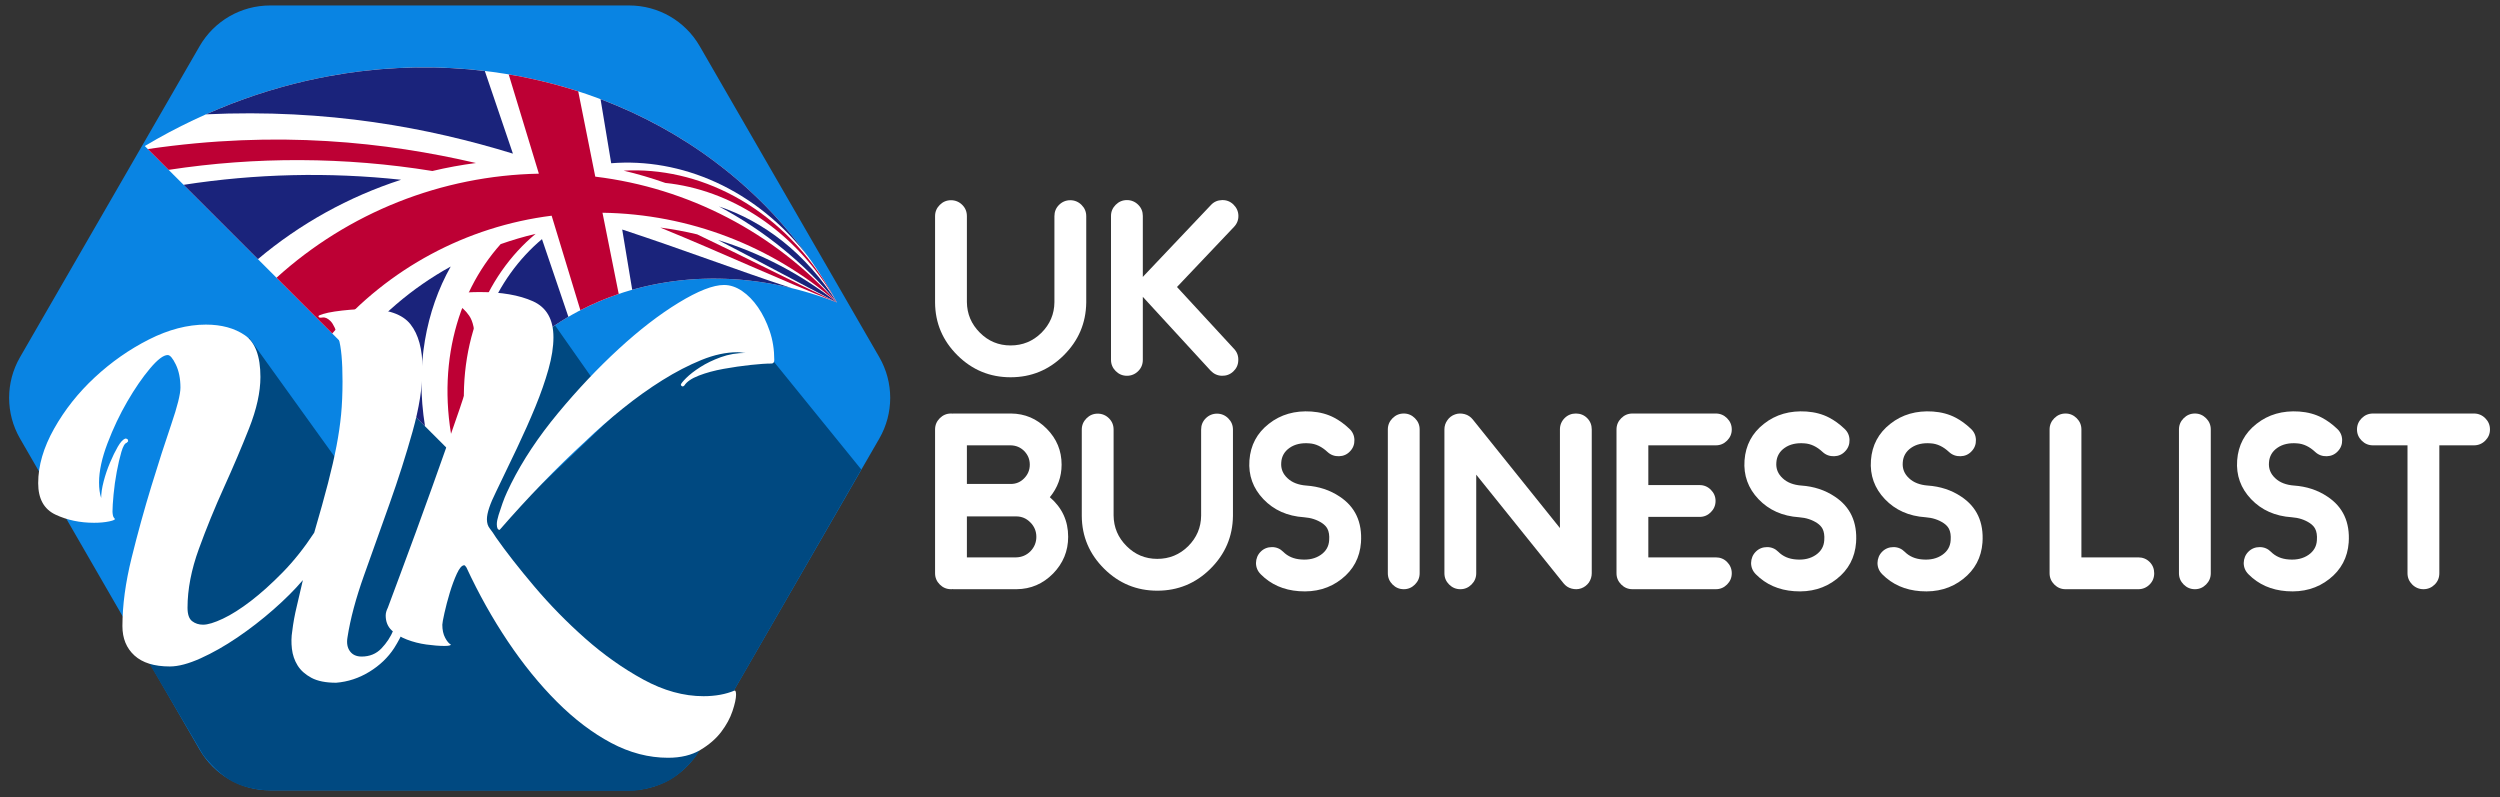 <?xml version="1.0" encoding="UTF-8"?> <!-- Generator: Adobe Illustrator 16.0.0, SVG Export Plug-In . SVG Version: 6.00 Build 0) --> <svg xmlns="http://www.w3.org/2000/svg" xmlns:xlink="http://www.w3.org/1999/xlink" id="Layer_1" x="0px" y="0px" width="1370.5px" height="437px" viewBox="0 0 1370.5 437" xml:space="preserve"><rect x="0" y="0" width="1370.5" height="437" fill="#333333" stroke="none"/> <path id="hexagonal" fill="#0984E3" d="M482.043,195.82l-98.47-170.528C375.611,11.498,360.894,3,344.968,3H148.041 c-15.929,0.002-30.645,8.499-38.608,22.292L10.971,195.82c-7.961,13.797-7.961,30.792,0,44.588l98.462,170.543 c7.965,13.793,22.681,22.29,38.608,22.293h196.926c15.928,0,30.645-8.499,38.605-22.293l98.471-170.543 C490.002,226.611,490.002,209.617,482.043,195.82z"></path> <path id="Path_14" fill="#004981" d="M273.021,288.191l103.123-98.38l45.042,4.741l50.966,62.821l-90.218,156.588 c0,0-6.339,8.962-15.114,13.865c-8.773,4.901-19.984,5.746-19.984,5.746L146.4,433.21c0,0-10.533-0.08-19.313-4.948 s-15.8-14.523-15.8-14.523l-31.926-54.271l87.313-42.3l25.857,13.248l-4.149,28.412l16.436,3.673l15-15.482l14.084,2.219 l17.78-44.448L273.021,288.191z"></path> <path id="Path_47" fill="#004981" d="M123,198l13.574-12.767l49.324,68.585l-19.65,59.55l-59.888,38.575L98.808,324.7L123,198z"></path> <path id="Path_48" fill="#004981" d="M223.704,176.6l38.646,51.733l-11.94,29.733l-34.26,93.065l-13.485,9.981l-18.345,7.553 L223.704,176.6z"></path> <path id="Path_49" fill="#004981" d="M296.704,167.6l35.579,50.658l-16.053,17.689l-34.799,40.193l-12.409,20.231l-8.092-11.873 L296.704,167.6z"></path> <g id="UNITED_KINGDOM" transform="translate(783.822 27.304)"> <g id="Group_53" transform="translate(190.535 192.629)"> <g id="Group_52"> <g> <g> <defs> <path id="SVGID_1_" d="M-895-139.884c141.274-84.095,311.17-39.715,379.471,85.769l0,0 c-93.898-36.724-187,7.656-207.932,85.77L-895-139.884z"></path> </defs> <clipPath id="SVGID_2_"> <use xlink:href="#SVGID_1_" overflow="visible"></use> </clipPath> <g id="Group_51" clip-path="url(#SVGID_2_)"> <path id="Path_68" fill="#FFFFFF" d="M-723.461,31.655c20.937-78.115,114.026-122.494,207.932-85.77l0,0 c-68.3-125.484-238.198-169.863-379.471-85.769L-723.461,31.655z"></path> <path id="Path_69" fill="#BD0034" d="M-609.623-119.652c35.101,3.657,71.102,25.3,94.093,65.536l0,0 c-1.554-2.86-3.163-5.68-4.828-8.458c-27.729-45.28-71.851-66.061-112.115-63.808 C-624.744-124.55-617.116-122.304-609.623-119.652z"></path> <path id="Path_70" fill="#BD0034" d="M-612.42-95.188c34.78,14.252,64.543,28.17,96.891,41.072l0,0 c-25.438-11.993-49.661-24.514-76.654-37.345C-598.861-93.06-605.616-94.304-612.42-95.188z"></path> <path id="Path_71" fill="#BD0034" d="M-881.93-126.815c47.938-7.334,96.728-7.124,144.6,0.623 c7.881-1.881,15.856-3.341,23.894-4.374c-49.188-11.431-108.539-18.1-179.893-7.654L-881.93-126.815z"></path> <path id="Path_72" fill="#BD0034" d="M-699.91-86.101c-24.691,27.588-36.24,70.154-24.546,116.761 c0.329,0.33,0.661,0.66,0.993,0.994c1.308-4.884,2.912-9.685,4.805-14.373c-6.478-45.827,9.879-85.742,37.941-109.021 C-687.209-90.206-693.618-88.324-699.91-86.101z"></path> <path id="Path_73" fill="#1A237B" d="M-530.927-78.708c-28.567-39.977-68.5-69.612-114.207-86.871 c1.946,11.711,3.892,23.423,5.836,35.135C-601.467-133.494-559.992-116.752-530.927-78.708z"></path> <path id="Path_74" fill="#1A237B" d="M-708.584-181.029c-49.516-5.911-102.309,1.343-152.857,23.772 c66.769-3.136,122.171,7.386,168.264,21.543C-698.316-150.82-703.452-165.926-708.584-181.029z"></path> <path id="Path_75" fill="#1A237B" d="M-515.531-54.12L-515.531-54.12c-17.038-27.036-40.362-44.546-64.722-52.641 C-555.443-93.616-533.453-75.731-515.531-54.12z"></path> <path id="Path_76" fill="#1A237B" d="M-515.532-54.118L-515.532-54.118c-19.43-15.362-41.55-26.972-65.229-34.236 C-558.021-76.671-537.12-65.229-515.532-54.118z"></path> <path id="Path_77" fill="#1A237B" d="M-715.305,9.727c11.307-23.373,29.67-42.592,52.54-55.976l-14.479-42.595 C-702.87-67.334-718.533-31.704-715.305,9.727z"></path> <path id="Path_78" fill="#1A237B" d="M-627.782-61.076c26.641-7.549,56.616-8.422,87.372-0.922 c-30.235-9.9-59.143-21.036-92.854-32.106C-631.438-83.094-629.611-72.085-627.782-61.076z"></path> <path id="Path_79" fill="#1A237B" d="M-782.03-26.916c13.557,13.559,27.113,27.118,40.675,40.676 c-5.346-32.938,0.5-63.45,14.082-87.582C-748.539-62.092-767.175-46.129-782.03-26.916z"></path> <path id="Path_80" fill="#1A237B" d="M-832.978-77.862c23.108-19.449,49.771-34.233,78.509-43.533 c-39.703-4.273-79.794-3.336-119.254,2.787L-832.978-77.862z"></path> <path id="Path_81" fill="#BD0034" d="M-695.493-179.15c5.515,18.142,11.028,36.284,16.543,54.427 c-53.263,1.018-104.354,21.286-143.831,57.056l30.565,30.568c30.708-35.68,73.563-58.695,120.269-64.586 c5.25,17.273,10.502,34.546,15.752,51.818c6.771-3.5,13.797-6.48,21.019-8.915c-2.967-14.84-5.934-29.68-8.9-44.521 c47.317,0.678,92.862,18.105,128.545,49.188l0,0c-34.357-38.277-81.438-62.787-132.5-68.982 c-3.112-15.589-6.228-31.177-9.343-46.764C-669.838-173.877-682.578-176.981-695.493-179.15z"></path> </g> </g> </g> </g> </g> </g> <g> <path fill="#FFFFFF" d="M93.101,365.356c-8.536,0-15.005-2.007-19.4-6.015c-4.401-4.013-6.596-9.372-6.596-16.102 c0-11.38,1.679-23.862,5.044-37.442c3.359-13.58,6.984-26.705,10.864-39.382c3.88-12.671,7.499-23.923,10.864-33.756 c3.359-9.827,5.044-16.551,5.044-20.176c0-4.911-0.842-9.118-2.522-12.61c-1.685-3.492-3.17-5.238-4.462-5.238 c-2.328,0-5.565,2.462-9.7,7.372c-4.141,4.917-8.282,10.931-12.416,18.042c-4.141,7.117-7.76,14.744-10.864,22.893 c-3.104,8.147-4.656,15.325-4.656,21.533c0,3.365,0.388,6.208,1.164,8.536c0-2.582,0.448-5.626,1.358-9.118 c0.903-3.491,2.067-6.917,3.492-10.281c1.419-3.359,2.843-6.269,4.268-8.73c1.419-2.455,2.777-3.94,4.074-4.462 c1.03,0,1.552,0.388,1.552,1.164v0.388l-0.388,0.389l-0.388,0.388c-1.037,0.261-2.007,1.94-2.91,5.044 c-0.909,3.104-1.746,6.729-2.522,10.864c-0.776,4.141-1.358,8.281-1.746,12.416c-0.388,4.141-0.582,7.244-0.582,9.312 c0,0.521,0.061,1.164,0.194,1.94c0.127,0.775,0.449,1.425,0.97,1.939c0.516,0.521-0.455,1.037-2.91,1.553 c-2.461,0.521-5.238,0.775-8.342,0.775c-7.76,0-14.811-1.485-21.146-4.462c-6.341-2.971-9.506-8.729-9.506-17.266 c0-9.566,2.91-19.527,8.73-29.876c5.82-10.343,13.252-19.722,22.31-28.13c9.051-8.403,18.945-15.326,29.682-20.759 c10.73-5.432,21.146-8.147,31.234-8.147c8.536,0,15.647,1.939,21.34,5.82c5.687,3.88,8.536,11.513,8.536,22.892 c0,8.281-2.073,17.654-6.208,28.13c-4.141,10.476-8.73,21.279-13.774,32.398c-5.044,11.124-9.64,22.376-13.774,33.756 c-4.141,11.385-6.208,22.116-6.208,32.204c0,3.625,0.836,6.08,2.522,7.372c1.679,1.297,3.686,1.939,6.014,1.939 c2.583,0,6.208-1.098,10.864-3.298c4.656-2.194,9.761-5.432,15.326-9.7c5.559-4.268,11.379-9.506,17.46-15.714 c6.074-6.208,11.834-13.446,17.266-21.728c3.104-10.604,5.626-19.655,7.566-27.16c1.94-7.5,3.492-14.29,4.656-20.37 c1.164-6.075,2-11.834,2.522-17.267c0.515-5.432,0.776-11.506,0.776-18.235c0-10.864-0.715-18.685-2.134-23.475 c-1.425-4.783-2.91-7.953-4.462-9.506c-1.552-1.552-3.043-2.194-4.462-1.939c-1.425,0.261-2.134,0-2.134-0.776 c0-0.255,0.837-0.643,2.522-1.164c1.679-0.516,3.813-0.97,6.402-1.357c2.583-0.389,5.432-0.71,8.536-0.971 c3.104-0.254,5.947-0.388,8.536-0.388c11.895,0,20.042,2.782,24.444,8.342c4.396,5.565,6.596,13.646,6.596,24.25 c0,10.088-1.813,21.601-5.432,34.532c-3.625,12.938-7.827,26.129-12.61,39.576c-4.79,13.452-9.445,26.518-13.968,39.188 c-4.528,12.677-7.566,24.057-9.118,34.145c-0.521,3.104-0.067,5.626,1.358,7.565c1.418,1.94,3.553,2.91,6.402,2.91 c4.396,0,8.015-1.491,10.864-4.462c2.843-2.977,5.044-6.335,6.596-10.088c1.552-3.747,2.649-7.433,3.298-11.058 c0.643-3.62,1.097-6.208,1.358-7.761c0.254-1.03,1.03-1.357,2.328-0.97c1.292,0.388,1.94,0.843,1.94,1.358 c0,1.297-0.328,4.595-0.97,9.894c-0.648,5.305-3.171,11.446-7.566,18.43c-3.365,5.172-7.894,9.507-13.58,12.998 c-5.693,3.492-11.773,5.493-18.236,6.015c-5.693,0-10.222-0.909-13.58-2.716c-3.365-1.813-5.887-4.074-7.566-6.79 c-1.686-2.717-2.716-5.76-3.104-9.118c-0.388-3.365-0.328-6.597,0.194-9.7c0.515-4.396,1.358-8.984,2.522-13.774 c1.164-4.783,2.261-9.506,3.298-14.162c-4.401,5.178-9.767,10.543-16.102,16.103c-6.341,5.565-12.937,10.67-19.788,15.326 c-6.857,4.655-13.58,8.469-20.176,11.445C103.384,363.864,97.758,365.356,93.101,365.356z"></path> <path fill="#FFFFFF" d="M249.853,160.88c2.067-0.255,4.202-0.448,6.402-0.582c2.194-0.127,4.462-0.194,6.79-0.194 c11.895,0,21.594,1.686,29.1,5.045c7.5,3.364,11.252,9.96,11.252,19.787c0,5.178-0.909,10.998-2.716,17.461 c-1.813,6.468-4.208,13.325-7.178,20.563c-2.977,7.245-6.342,14.811-10.088,22.698c-3.752,7.894-7.566,15.848-11.446,23.861 c-3.365,6.729-5.044,11.773-5.044,15.133c0,2.073,0.515,3.752,1.552,5.044c1.031,1.297,2.195,2.977,3.492,5.044 c5.432,7.76,12.416,16.684,20.952,26.771c8.536,10.088,17.848,19.595,27.936,28.519s20.691,16.423,31.816,22.504 c11.118,6.074,22.116,9.118,32.979,9.118c6.463,0,12.155-1.037,17.072-3.104c0.516,0,0.776,0.776,0.776,2.328 c0,2.067-0.649,5.044-1.94,8.924c-1.297,3.88-3.364,7.693-6.208,11.446c-2.85,3.746-6.662,7.045-11.446,9.894 c-4.789,2.844-10.67,4.269-17.653,4.269c-10.609,0-21.019-2.716-31.234-8.148c-10.222-5.432-20.115-12.938-29.682-22.504 c-9.573-9.572-18.563-20.631-26.966-33.174c-8.409-12.543-15.975-26.057-22.698-40.546c-0.521-0.776-0.91-1.164-1.164-1.164 c-1.297,0-2.655,1.552-4.074,4.656c-1.425,3.104-2.716,6.596-3.88,10.476s-2.134,7.566-2.91,11.058 c-0.776,3.492-1.164,5.627-1.164,6.402c0,2.85,0.516,5.238,1.552,7.178c1.031,1.94,2.067,3.165,3.104,3.687 c0,0.516-1.164,0.775-3.492,0.775c-2.849,0-6.147-0.26-9.894-0.775c-3.752-0.521-7.311-1.425-10.67-2.716 c-3.358-1.292-6.141-2.971-8.342-5.044c-2.195-2.067-3.298-4.783-3.298-8.148c0-1.291,0.388-2.716,1.164-4.268 c1.813-4.911,4.074-10.991,6.79-18.236c2.716-7.238,5.56-14.938,8.536-23.086c2.971-8.148,5.947-16.356,8.924-24.638 c2.971-8.275,5.753-16.103,8.342-23.475c2.583-7.372,4.85-13.901,6.79-19.594c1.94-5.687,3.298-9.955,4.074-12.804 c1.292-4.911,2.328-9.246,3.104-12.998c0.776-3.747,1.164-7.306,1.164-10.67c0-6.724-1.037-11.573-3.104-14.551 c-2.073-2.97-4.268-4.977-6.596-6.014c-2.328-1.03-4.529-1.612-6.596-1.746c-2.073-0.127-3.104-0.709-3.104-1.746 C240.929,162.565,243.9,161.656,249.853,160.88z M422.901,199.292c-2.849,0-6.662,0.261-11.445,0.776 c-4.79,0.521-9.7,1.23-14.744,2.134c-5.044,0.909-9.573,2.134-13.58,3.686c-4.014,1.553-6.663,3.365-7.954,5.433 c-0.521,0.521-0.97,0.648-1.358,0.388c-0.388-0.255-0.582-0.516-0.582-0.776c0-0.515,0.971-1.746,2.91-3.686 c1.94-1.94,4.522-3.94,7.76-6.014c3.231-2.067,6.984-3.881,11.252-5.433c4.269-1.552,8.857-2.328,13.774-2.328 c-0.776,0-1.552-0.061-2.328-0.193c-0.775-0.128-1.552-0.194-2.328-0.194c-6.208,0-12.804,1.425-19.788,4.268 c-6.983,2.85-14.101,6.536-21.34,11.059c-7.244,4.528-14.489,9.7-21.728,15.52c-7.245,5.82-14.102,11.834-20.564,18.042 c-15.52,14.229-31.173,30.397-46.948,48.5c-1.037,0-1.552-1.03-1.552-3.104c0-1.291,0.322-2.971,0.97-5.044 c0.643-2.067,1.358-4.201,2.134-6.402c0.776-2.194,1.613-4.268,2.522-6.208c0.903-1.939,1.612-3.425,2.134-4.462 c6.462-12.932,15.065-25.862,25.802-38.8c10.731-12.932,21.789-24.638,33.174-35.114c11.379-10.476,22.37-18.945,32.979-25.414 c10.604-6.463,18.879-9.7,24.832-9.7c3.359,0,6.657,1.104,9.895,3.299c3.231,2.2,6.142,5.177,8.729,8.924 c2.583,3.752,4.717,8.087,6.402,12.998c1.68,4.916,2.522,10.221,2.522,15.907C424.453,198.649,423.932,199.292,422.901,199.292z"></path> </g> <g> <path fill="#FFFFFF" d="M586.722,109.759c2.375,0,4.479,0.882,6.177,2.579c1.696,1.697,2.578,3.732,2.578,6.176v47.307 c-0.136,11.334-4.275,20.973-12.353,28.979c-8.077,8.01-17.782,12.014-29.117,12.014s-21.04-4.004-29.117-12.014 c-8.077-8.008-12.217-17.646-12.285-28.98v-47.307c0-2.443,0.883-4.479,2.579-6.176c1.697-1.697,3.733-2.579,6.177-2.579 c2.375,0,4.479,0.882,6.176,2.579c1.697,1.697,2.511,3.732,2.511,6.176v47.035c0.068,6.584,2.443,12.148,7.126,16.832 c4.683,4.684,10.249,6.99,16.832,6.99s12.217-2.307,16.9-6.922c4.683-4.684,7.059-10.249,7.126-16.765v-47.171 c0-2.443,0.813-4.479,2.511-6.176C582.24,110.64,584.347,109.759,586.722,109.759z"></path> <path fill="#FFFFFF" d="M626.494,162.698v34.546c0,2.443-0.814,4.48-2.511,6.177c-1.697,1.697-3.802,2.579-6.177,2.579 c-2.442,0-4.479-0.883-6.176-2.579c-1.697-1.696-2.579-3.733-2.579-6.177v-78.865c0-2.376,0.882-4.412,2.579-6.109 c1.697-1.696,3.733-2.578,6.176-2.578c2.375,0,4.479,0.882,6.177,2.578c1.696,1.697,2.511,3.733,2.511,6.109v33.46 c0.136-0.204,0.271-0.339,0.475-0.543l36.854-38.89c1.629-1.766,3.664-2.647,6.106-2.715c2.376-0.068,4.48,0.746,6.178,2.375 c1.765,1.697,2.715,3.732,2.781,6.108c0.068,2.376-0.746,4.479-2.442,6.244l-31.222,32.917l31.357,34.004 c1.629,1.765,2.375,3.869,2.239,6.313c-0.067,2.375-1.02,4.411-2.782,6.04c-1.766,1.629-3.869,2.376-6.244,2.308 c-2.376-0.068-4.412-1.018-6.109-2.783l-36.785-40.043C626.766,163.037,626.63,162.902,626.494,162.698z"></path> </g> <g> <path fill="#FFFFFF" d="M575.524,272.572c6.719,5.769,10.045,12.963,10.045,21.719c0,7.805-2.783,14.523-8.28,20.157 c-5.565,5.634-12.217,8.483-19.954,8.552h-34.207h-0.475l-0.407-0.068L521.769,323h-0.406c-2.443,0-4.479-0.883-6.177-2.579 c-1.696-1.696-2.578-3.733-2.578-6.177v-78.799c0-2.442,0.882-4.479,2.578-6.176c1.697-1.696,3.733-2.578,6.177-2.578h0.406 l0.476,0.066l0.406-0.066h0.476h31.085c7.669,0.066,14.185,2.85,19.615,8.348c5.43,5.498,8.145,12.014,8.145,19.684 C581.971,261.441,579.799,267.346,575.524,272.572z M564.529,254.723c0-2.92-1.019-5.363-3.055-7.467 c-2.036-2.036-4.479-3.055-7.397-3.122H530.05v21.177h24.026c2.918,0,5.361-1.02,7.397-3.123 C563.51,260.085,564.529,257.641,564.529,254.723z M556.994,305.557c3.054-0.066,5.701-1.152,7.873-3.324 c2.172-2.239,3.258-4.888,3.258-7.94c0-3.056-1.086-5.701-3.258-7.873c-2.172-2.239-4.751-3.326-7.806-3.326h-27.013v22.466h26.945 V305.557z"></path> <path fill="#FFFFFF" d="M667.149,226.759c2.377,0,4.479,0.882,6.178,2.579c1.695,1.697,2.578,3.732,2.578,6.176v47.307 c-0.136,11.334-4.275,20.974-12.353,28.98c-8.077,8.01-17.783,12.014-29.117,12.014s-21.04-4.004-29.116-12.014 c-8.077-8.008-12.218-17.646-12.285-28.98v-47.307c0-2.443,0.882-4.479,2.579-6.176c1.696-1.697,3.732-2.579,6.176-2.579 c2.375,0,4.479,0.882,6.176,2.579s2.511,3.732,2.511,6.176v47.035c0.068,6.584,2.443,12.148,7.126,16.832 c4.684,4.684,10.249,6.99,16.832,6.99c6.584,0,12.218-2.307,16.9-6.922c4.683-4.684,7.059-10.249,7.126-16.766v-47.171 c0-2.442,0.814-4.479,2.511-6.176C662.67,227.641,664.774,226.759,667.149,226.759z"></path> <path fill="#FFFFFF" d="M734.41,272.232c8.551,5.633,12.42,14.049,11.674,25.18c-0.611,8.213-4.141,14.932-10.656,20.021 c-6.447,5.092-14.253,7.33-23.348,6.651c-8.416-0.61-15.406-3.665-20.974-9.299c-1.695-1.696-2.577-3.802-2.577-6.177 c0.066-2.375,0.882-4.479,2.577-6.176c1.697-1.697,3.802-2.512,6.178-2.512c2.442,0,4.479,0.883,6.177,2.579 c2.511,2.511,5.769,3.937,9.841,4.208c4.276,0.34,7.873-0.543,10.724-2.512c2.852-1.969,4.412-4.615,4.615-8.008 c0.203-2.647-0.136-4.752-0.95-6.313c-0.609-1.153-1.562-2.172-2.851-3.055c-2.851-1.9-6.176-2.986-9.977-3.259 c-9.163-0.609-16.562-3.936-22.263-9.907s-8.28-13.101-7.67-21.313c0.611-8.279,4.142-14.932,10.656-20.021 c6.447-5.091,14.252-7.33,23.348-6.72c4.615,0.34,8.755,1.426,12.488,3.394c2.715,1.426,5.497,3.396,8.279,6.041 c1.766,1.629,2.715,3.665,2.782,6.108c0.068,2.375-0.679,4.479-2.375,6.244c-1.629,1.765-3.666,2.646-6.041,2.715 c-2.442,0.066-4.547-0.68-6.313-2.309c-3.121-2.918-6.447-4.547-10.045-4.751c-4.275-0.339-7.873,0.476-10.723,2.443 c-2.853,1.968-4.412,4.683-4.615,8.077c-0.271,3.393,0.882,6.244,3.461,8.619c2.512,2.375,5.973,3.664,10.248,4.004h0.067 C722.939,266.667,729.048,268.635,734.41,272.232z"></path> <path fill="#FFFFFF" d="M769.567,226.691c2.375,0,4.411,0.882,6.108,2.578c1.696,1.696,2.578,3.732,2.578,6.176v78.799 c0,2.443-0.882,4.48-2.578,6.177c-1.697,1.696-3.732,2.579-6.108,2.579c-2.443,0-4.479-0.883-6.177-2.579 c-1.696-1.696-2.579-3.733-2.579-6.177v-78.799c0-2.442,0.883-4.479,2.579-6.176C765.088,227.573,767.123,226.691,769.567,226.691z "></path> <path fill="#FFFFFF" d="M863.908,226.691c2.375,0,4.479,0.813,6.176,2.511c1.697,1.696,2.512,3.801,2.512,6.177v78.865 c0,1.833-0.543,3.529-1.561,5.091c-1.086,1.493-2.512,2.579-4.209,3.19c-1.764,0.609-3.529,0.609-5.293,0.135 c-1.834-0.475-3.258-1.492-4.412-2.918l-47.85-59.523v54.025c0,2.443-0.884,4.48-2.579,6.177c-1.696,1.697-3.733,2.579-6.108,2.579 c-2.443,0-4.479-0.883-6.176-2.579c-1.697-1.696-2.58-3.733-2.58-6.177v-78.865c0-1.833,0.543-3.529,1.629-5.023 c1.019-1.491,2.443-2.578,4.209-3.188c1.696-0.61,3.461-0.61,5.293-0.136c1.766,0.476,3.258,1.492,4.412,2.919l47.781,59.522 v-54.094c0-2.376,0.883-4.48,2.58-6.177C859.428,227.506,861.533,226.691,863.908,226.691z"></path> <path fill="#FFFFFF" d="M903.614,244.134v21.786h28.098c2.443,0,4.48,0.883,6.176,2.58c1.697,1.696,2.58,3.732,2.58,6.107 c0,2.442-0.883,4.479-2.58,6.177c-1.694,1.696-3.731,2.579-6.176,2.579h-28.098v22.193h36.987c2.443,0,4.48,0.813,6.179,2.512 c1.694,1.697,2.578,3.801,2.578,6.176c0,2.443-0.884,4.48-2.578,6.177c-1.697,1.696-3.734,2.579-6.179,2.579h-45.676 c-2.442,0-4.479-0.883-6.178-2.579c-1.695-1.696-2.578-3.733-2.578-6.177v-78.799c0-2.442,0.883-4.479,2.578-6.176 c1.697-1.696,3.733-2.578,6.178-2.578h45.676c2.443,0,4.48,0.882,6.179,2.578c1.694,1.696,2.578,3.732,2.578,6.176 c0,2.377-0.884,4.412-2.578,6.108c-1.697,1.697-3.734,2.579-6.179,2.579L903.614,244.134L903.614,244.134z"></path> <path fill="#FFFFFF" d="M1005.826,272.232c8.553,5.633,12.422,14.049,11.674,25.18c-0.609,8.213-4.139,14.932-10.654,20.021 c-6.449,5.092-14.254,7.33-23.348,6.651c-8.416-0.61-15.408-3.665-20.974-9.299c-1.696-1.696-2.579-3.802-2.579-6.177 c0.067-2.375,0.883-4.479,2.579-6.176c1.697-1.697,3.802-2.512,6.177-2.512c2.442,0,4.479,0.883,6.176,2.579 c2.512,2.511,5.77,3.937,9.842,4.208c4.275,0.34,7.873-0.543,10.725-2.512c2.851-1.969,4.41-4.615,4.615-8.008 c0.203-2.647-0.137-4.752-0.951-6.313c-0.61-1.153-1.561-2.172-2.85-3.055c-2.852-1.9-6.178-2.986-9.979-3.259 c-9.162-0.609-16.562-3.936-22.263-9.907c-5.7-5.972-8.278-13.101-7.668-21.313c0.609-8.279,4.14-14.932,10.654-20.021 c6.449-5.091,14.254-7.33,23.348-6.72c4.615,0.34,8.757,1.426,12.488,3.394c2.715,1.426,5.498,3.396,8.281,6.041 c1.764,1.629,2.715,3.665,2.783,6.108c0.065,2.375-0.681,4.479-2.377,6.244c-1.63,1.765-3.664,2.646-6.039,2.715 c-2.443,0.066-4.549-0.68-6.313-2.309c-3.123-2.918-6.447-4.547-10.045-4.751c-4.275-0.339-7.873,0.476-10.725,2.443 c-2.851,1.968-4.41,4.683-4.615,8.077c-0.271,3.393,0.883,6.244,3.463,8.619c2.51,2.375,5.973,3.664,10.248,4.004h0.068 C994.358,266.667,1000.465,268.635,1005.826,272.232z"></path> <path fill="#FFFFFF" d="M1075.123,272.232c8.551,5.633,12.42,14.049,11.674,25.18c-0.611,8.213-4.141,14.932-10.656,20.021 c-6.447,5.092-14.252,7.33-23.348,6.651c-8.416-0.61-15.406-3.665-20.973-9.299c-1.695-1.696-2.578-3.802-2.578-6.177 c0.067-2.375,0.883-4.479,2.578-6.176c1.696-1.697,3.801-2.512,6.178-2.512c2.442,0,4.479,0.883,6.176,2.579 c2.512,2.511,5.77,3.937,9.842,4.208c4.275,0.34,7.873-0.543,10.724-2.512c2.852-1.969,4.411-4.615,4.614-8.008 c0.203-2.647-0.135-4.752-0.948-6.313c-0.611-1.153-1.563-2.172-2.853-3.055c-2.85-1.9-6.176-2.986-9.977-3.259 c-9.162-0.609-16.562-3.936-22.263-9.907c-5.7-5.972-8.28-13.101-7.67-21.313c0.611-8.279,4.142-14.932,10.656-20.021 c6.447-5.091,14.252-7.33,23.348-6.72c4.615,0.34,8.757,1.426,12.488,3.394c2.715,1.426,5.498,3.396,8.279,6.041 c1.766,1.629,2.715,3.665,2.783,6.108c0.067,2.375-0.679,4.479-2.375,6.244c-1.63,1.765-3.666,2.646-6.041,2.715 c-2.443,0.066-4.548-0.68-6.313-2.309c-3.121-2.918-6.447-4.547-10.045-4.751c-4.275-0.339-7.873,0.476-10.723,2.443 c-2.853,1.968-4.412,4.683-4.615,8.077c-0.271,3.393,0.883,6.244,3.461,8.619c2.512,2.375,5.973,3.664,10.248,4.004h0.068 C1063.653,266.667,1069.762,268.635,1075.123,272.232z"></path> <path fill="#FFFFFF" d="M1172.246,305.557c2.375,0,4.479,0.814,6.176,2.512c1.697,1.697,2.512,3.802,2.512,6.177 c0,2.442-0.813,4.479-2.512,6.177c-1.695,1.696-3.801,2.579-6.176,2.579h-39.908c-2.443,0-4.479-0.883-6.176-2.579 c-1.697-1.695-2.58-3.732-2.58-6.177v-78.798c0-2.443,0.883-4.479,2.58-6.178c1.697-1.695,3.732-2.578,6.176-2.578 c2.375,0,4.412,0.883,6.109,2.578c1.694,1.697,2.578,3.733,2.578,6.178v70.109H1172.246z"></path> <path fill="#FFFFFF" d="M1203.263,226.691c2.375,0,4.41,0.882,6.107,2.578s2.58,3.732,2.58,6.176v78.799 c0,2.443-0.884,4.48-2.58,6.177c-1.697,1.697-3.732,2.579-6.107,2.579c-2.442,0-4.479-0.883-6.178-2.579 c-1.695-1.696-2.578-3.733-2.578-6.177v-78.799c0-2.442,0.883-4.479,2.578-6.176 C1198.783,227.573,1200.821,226.691,1203.263,226.691z"></path> <path fill="#FFFFFF" d="M1275.885,272.232c8.553,5.633,12.422,14.049,11.674,25.18c-0.608,8.213-4.139,14.932-10.654,20.021 c-6.448,5.092-14.254,7.33-23.348,6.651c-8.416-0.61-15.408-3.665-20.973-9.299c-1.697-1.696-2.58-3.802-2.58-6.177 c0.068-2.375,0.883-4.479,2.58-6.176s3.801-2.512,6.176-2.512c2.443,0,4.48,0.883,6.176,2.579c2.512,2.511,5.771,3.937,9.842,4.208 c4.275,0.34,7.873-0.543,10.726-2.512c2.85-1.969,4.41-4.615,4.615-8.008c0.202-2.647-0.138-4.752-0.951-6.313 c-0.611-1.153-1.562-2.172-2.851-3.055c-2.852-1.9-6.178-2.986-9.979-3.259c-9.162-0.609-16.562-3.936-22.262-9.907 c-5.701-5.972-8.279-13.101-7.668-21.313c0.608-8.279,4.139-14.932,10.653-20.021c6.449-5.091,14.255-7.33,23.349-6.72 c4.615,0.34,8.756,1.426,12.488,3.394c2.715,1.426,5.498,3.396,8.28,6.041c1.765,1.629,2.715,3.665,2.783,6.108 c0.066,2.375-0.68,4.479-2.377,6.244c-1.629,1.765-3.664,2.646-6.039,2.715c-2.442,0.066-4.549-0.68-6.313-2.309 c-3.123-2.918-6.447-4.547-10.046-4.751c-4.274-0.339-7.873,0.476-10.725,2.443c-2.85,1.968-4.41,4.683-4.615,8.077 c-0.271,3.393,0.884,6.244,3.463,8.619c2.511,2.375,5.974,3.664,10.248,4.004h0.068 C1264.416,266.667,1270.524,268.635,1275.885,272.232z"></path> <path fill="#FFFFFF" d="M1356.246,226.691c2.375,0,4.479,0.882,6.176,2.578s2.578,3.732,2.578,6.176 c0,2.377-0.881,4.412-2.578,6.109c-1.697,1.696-3.801,2.578-6.176,2.578h-19.004v70.11c0,2.442-0.814,4.479-2.512,6.177 c-1.698,1.697-3.802,2.579-6.177,2.579c-2.377,0-4.479-0.883-6.178-2.579c-1.695-1.695-2.578-3.732-2.578-6.177v-70.11h-18.936 c-2.443,0-4.48-0.882-6.179-2.579c-1.694-1.696-2.578-3.731-2.578-6.108c0-2.442,0.884-4.479,2.578-6.176 c1.697-1.696,3.734-2.578,6.179-2.578H1356.246z"></path> </g> </svg> 